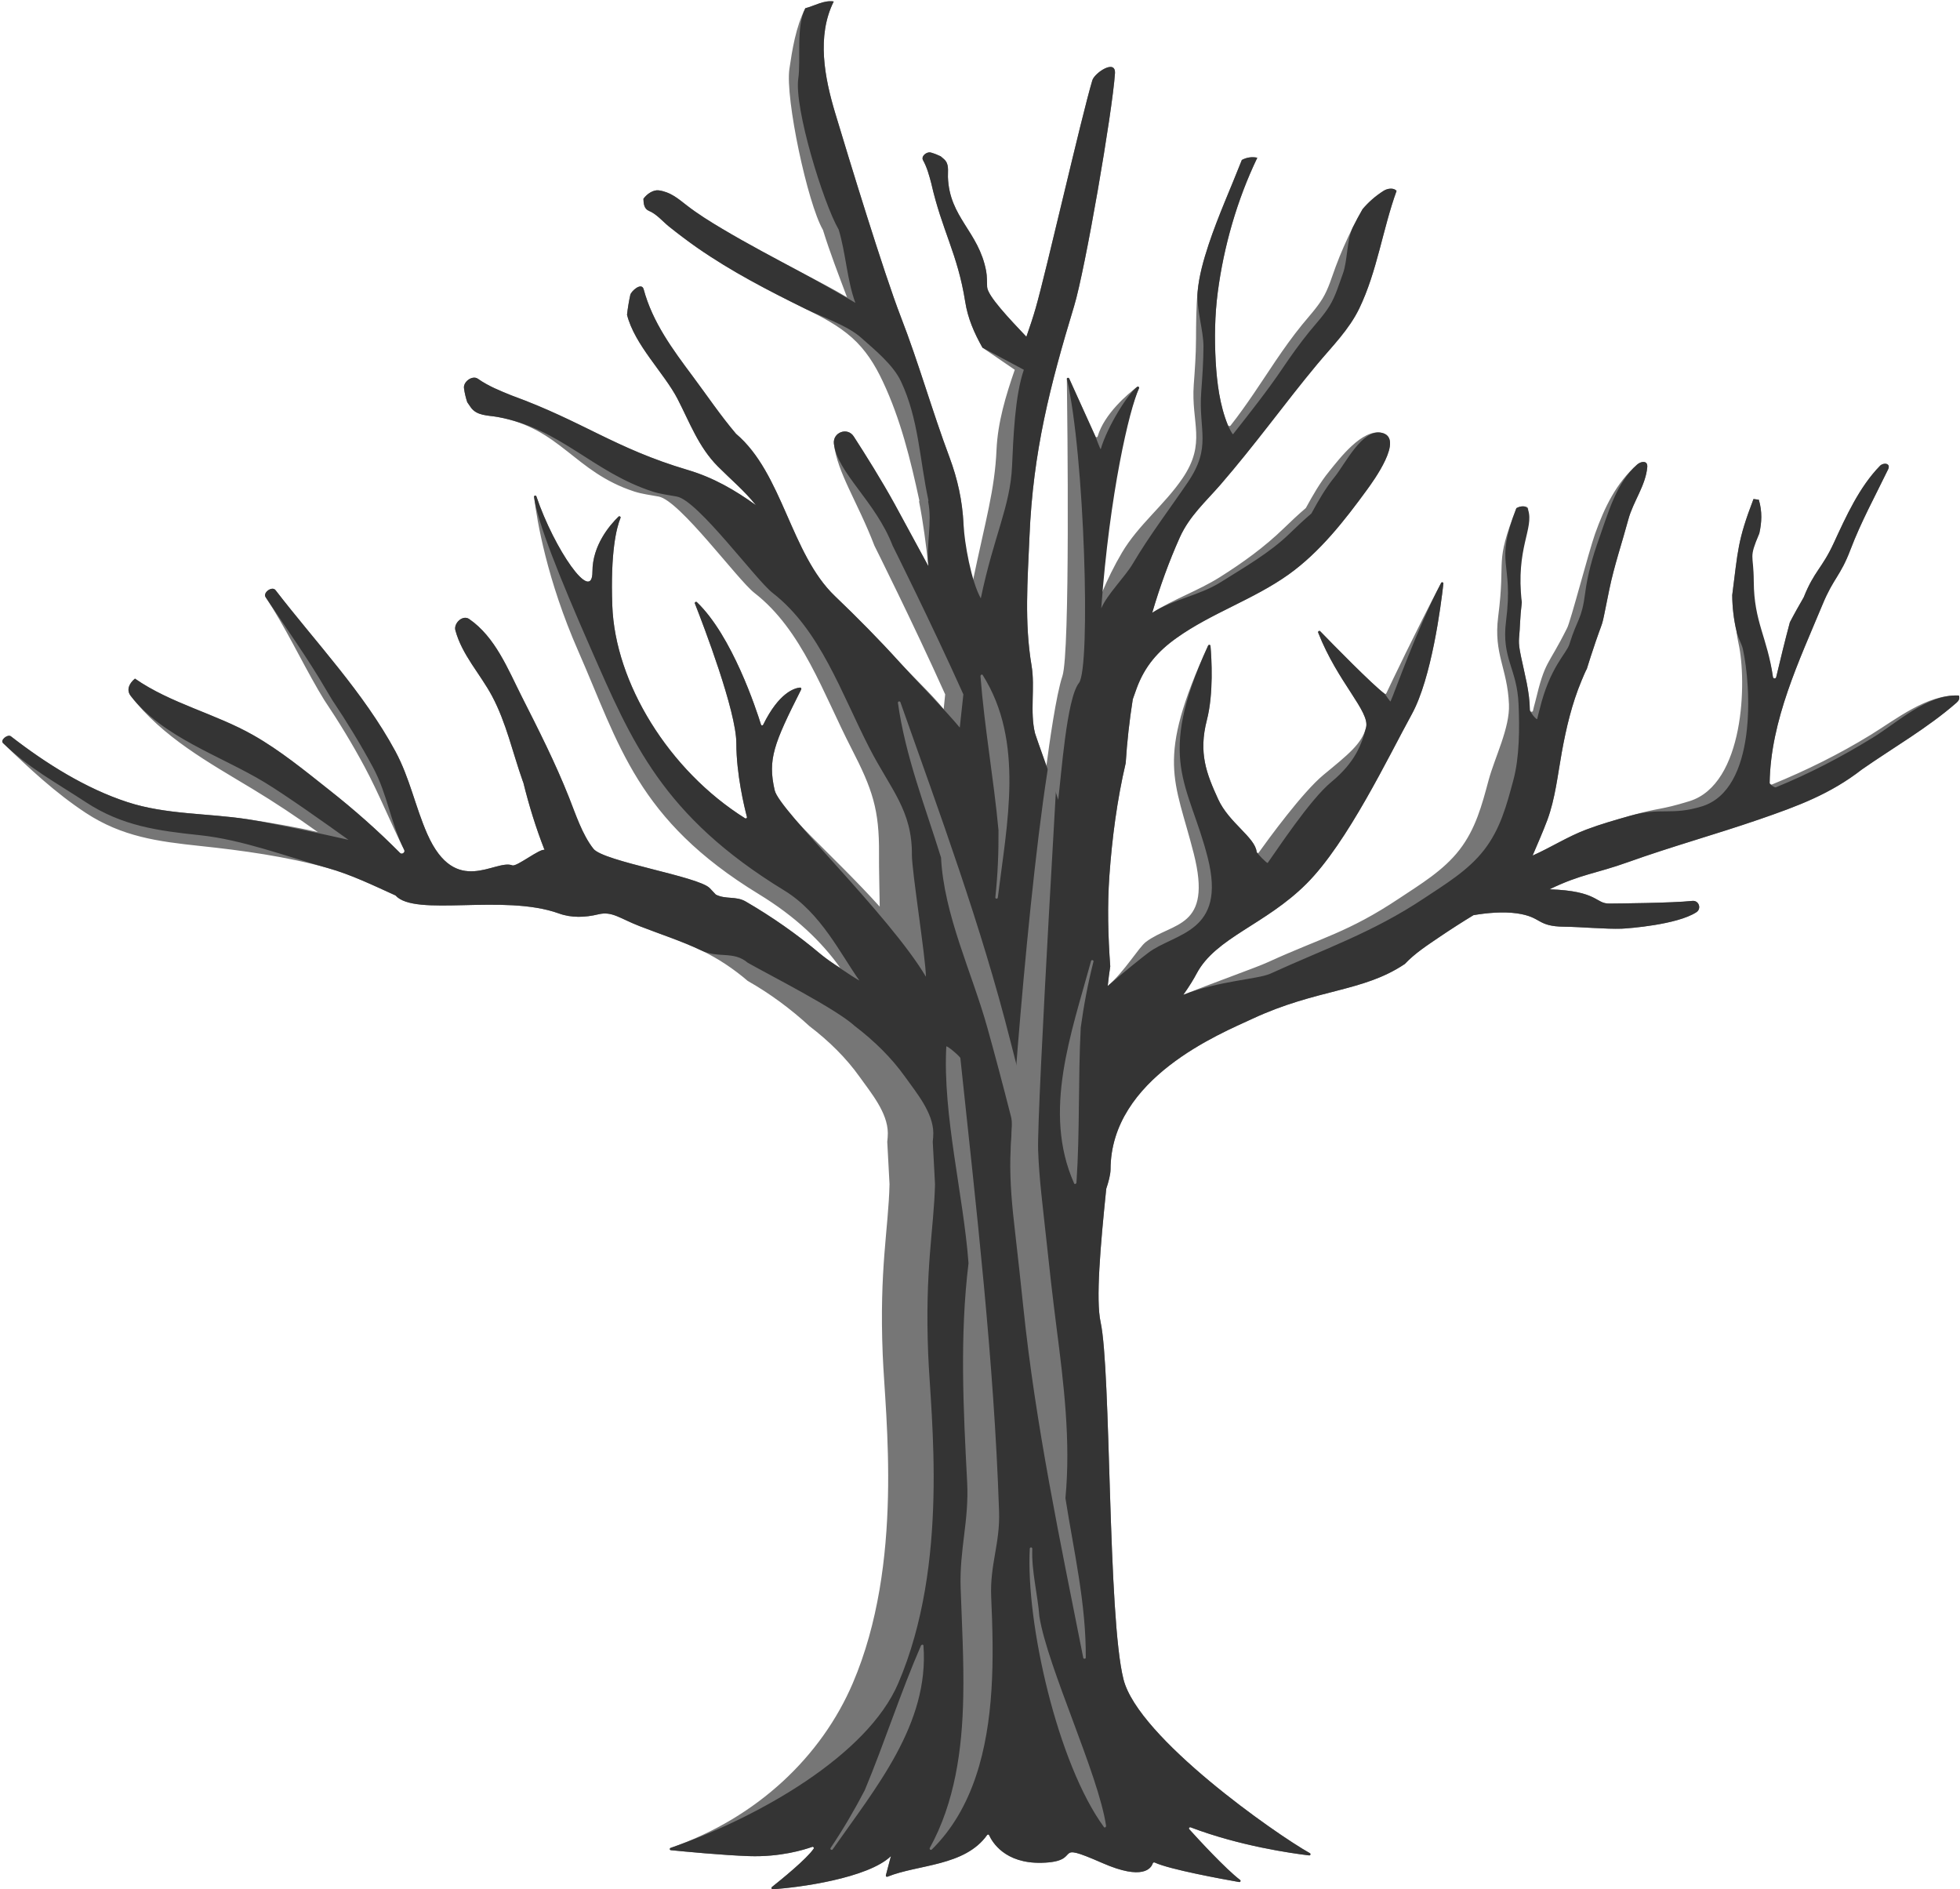 <?xml version="1.0" encoding="UTF-8" standalone="no"?><svg xmlns="http://www.w3.org/2000/svg" xmlns:xlink="http://www.w3.org/1999/xlink" fill="#000000" height="1061.8" preserveAspectRatio="xMidYMid meet" version="1" viewBox="448.7 468.8 1101.7 1061.8" width="1101.7" zoomAndPan="magnify"><g><g id="change1_1"><path d="M 1549.781 859.699 C 1549.648 859.68 1549.531 859.66 1549.398 859.66 C 1531.82 859 1514.301 873.129 1500.148 881.809 C 1482.52 892.629 1464 901.789 1444.809 909.629 C 1444.16 909.879 1443.371 909.57 1443.398 908.781 C 1443.969 873.59 1459.949 840.23 1473.25 808.262 C 1479.328 793.621 1483.18 792.59 1488.82 777.719 C 1494.809 761.98 1502.68 747.672 1509.988 732.57 C 1511.672 729.078 1507.391 728.57 1505.43 730.59 C 1493.809 742.488 1486.379 758.961 1479.48 773.898 C 1472.84 788.328 1468.461 789.648 1462.559 804.469 C 1459.871 809.129 1457.219 813.801 1454.762 818.559 C 1452.031 828.77 1449.531 839.051 1447.09 849.328 C 1446.852 850.352 1445.41 850.289 1445.262 849.262 C 1442.109 826.941 1430.922 818.09 1430.809 795.289 C 1430.719 779 1431.449 783.371 1437.59 768.559 C 1438.949 762.512 1439.32 756.309 1437.309 749.648 C 1436.352 749.5 1435.328 749.352 1434.328 749.238 C 1425.281 772.871 1425.621 778.211 1422.371 803.27 C 1422.43 810.109 1423.219 816.871 1424.762 823.461 C 1425 825.719 1425.371 827.961 1425.871 830.211 C 1430.691 851.578 1429.23 909.461 1398.328 919.051 C 1381.031 924.359 1382.441 922.328 1365.09 927.23 C 1356.77 929.602 1348.43 931.941 1340.34 935.012 C 1329.891 938.949 1320.359 945.102 1310.16 949.621 C 1312.961 943.051 1315.852 936.512 1318.398 929.77 C 1322.898 917.648 1324.289 904.141 1326.59 891.48 C 1329.09 877.719 1332.262 864.289 1337.641 851.391 C 1343.16 838.148 1338.328 851.672 1342.762 837.98 C 1351.82 810.16 1347.449 828.379 1353.309 799.941 C 1356.039 786.691 1360.48 773.699 1363.988 760.672 C 1366.672 750.711 1373.719 741.691 1374.621 731.289 C 1374.949 727.371 1371.039 728 1368.91 729.891 C 1357.16 740.191 1350.488 754.141 1345.262 768.828 C 1341.68 778.879 1331.328 818.82 1329.5 821.871 C 1318.41 844.09 1317.391 839.219 1311.621 863.32 C 1311.121 865.02 1310.699 866.738 1310.32 868.461 C 1309.84 869.102 1308.609 868.781 1308.609 867.852 C 1308.539 857.469 1305.68 847.66 1303.602 837.59 C 1301.711 828.328 1302.672 829.211 1303.051 819.789 C 1303.238 815.578 1303.602 811.43 1304.102 807.27 C 1298.469 789.379 1305.559 765.57 1307.629 755.23 C 1308.102 752.891 1303.941 753.141 1302.219 753.828 C 1301.801 754 1301.41 754.18 1301.051 754.359 C 1288.449 786.922 1295.23 780.93 1290.809 815.43 C 1288.148 836.398 1296.051 844.379 1296.871 864.578 C 1297.449 877.809 1288.93 894.359 1285.461 907.16 C 1281.66 921.32 1278.148 934.68 1269.02 946.441 C 1259.988 958.09 1247.129 965.73 1235.031 973.789 C 1206.34 992.879 1191.738 995.66 1161.488 1009.488 C 1154.48 1012.699 1133.57 1019.961 1113.828 1027.879 C 1117.328 1022.961 1119.809 1018.781 1121.289 1015.98 C 1132.051 995.648 1159.949 988.559 1183.07 965.441 C 1206.191 942.328 1229.109 894.102 1242.262 870.18 C 1253.371 849.988 1258.648 809.039 1260.02 796.789 C 1260.109 796.039 1259.078 795.75 1258.73 796.422 C 1244.621 823.281 1230.289 853.449 1227.949 858.41 C 1227.77 858.801 1227.32 858.93 1226.98 858.68 C 1220.129 853.609 1198.031 831.031 1190.781 823.559 C 1190.262 823.031 1189.379 823.648 1189.648 824.34 C 1200.609 852.289 1218.859 868.719 1216.551 877.641 C 1214.16 886.879 1206.391 892.898 1192.629 904.262 C 1180.77 914.059 1161.352 940.77 1156.238 947.922 C 1155.879 948.422 1155.129 948.211 1155.059 947.602 C 1154.199 939.379 1139.512 931.238 1133.449 918.012 C 1126.871 903.66 1122.281 892.051 1127.059 873.512 C 1130.949 858.469 1129.699 838.691 1129.102 831.781 C 1129.039 831.078 1128.07 830.98 1127.77 831.621 C 1098.031 896.469 1109.059 906.559 1119.699 948.5 C 1130.461 990.949 1107.738 986.809 1092.789 998.172 C 1088.809 1001.191 1080.859 1014.719 1071.34 1022.91 C 1071.73 1019.238 1072.191 1015.539 1072.762 1011.891 C 1071.531 994.91 1071.07 977.949 1072.281 960.871 C 1073.789 939.891 1076.57 918.449 1081.449 897.629 C 1082.191 885.77 1083.531 873.762 1085.43 861.762 C 1086.16 859.672 1086.879 857.59 1087.66 855.488 C 1092.219 843.219 1099.488 834.828 1110.09 827.289 C 1129.781 813.27 1153.301 805.719 1173.031 791.641 C 1190.531 779.148 1204.449 761.359 1217.039 744.09 C 1220.25 739.672 1238.648 714.711 1225.148 711.988 C 1214.328 709.809 1201.699 726.43 1195.879 733.629 C 1190.621 740.059 1186.629 747.141 1182.699 754.309 C 1178.422 757.949 1174.352 761.809 1170.301 765.719 C 1159.328 776.359 1147.211 785.059 1134.289 793.199 C 1122.148 800.84 1108.41 805.449 1096.352 813.172 C 1100.648 798.531 1105.828 784.27 1111.871 770.781 C 1117.289 758.789 1126.34 750.82 1134.789 741.102 C 1144.238 730.172 1153.25 718.84 1162.129 707.461 C 1171.059 696.012 1179.91 684.5 1189.211 673.352 C 1197.621 663.281 1206.949 654.102 1212.73 642.16 C 1222.828 621.18 1225.828 597.828 1233.699 576.07 C 1232.23 574.27 1228.77 574.559 1226.5 575.988 C 1221.672 579.039 1217.809 582.531 1214.59 586.34 C 1212.648 589.66 1210.871 593.031 1209.148 596.461 C 1205.551 603.719 1202.27 611.109 1199.461 618.699 C 1197.238 624.68 1195.461 630.98 1192.148 636.48 C 1188.84 641.898 1184.52 646.461 1180.531 651.371 C 1175.238 657.898 1170.352 664.738 1165.648 671.699 C 1157.422 683.93 1149.5 696.391 1140.379 707.969 C 1140 708.41 1139.078 708.281 1138.879 707.73 C 1134.289 696.488 1132.75 684.039 1132.031 672.012 C 1131.32 659.031 1131.5 645.93 1133.191 633.031 C 1136.57 607.25 1144.059 581.07 1155.422 557.441 C 1152.262 556.77 1149.359 557.309 1146.73 558.691 C 1140.52 574.531 1133.449 590.051 1128.078 606.18 C 1125.18 614.98 1122.66 623.77 1121.84 633 C 1121.039 641.75 1121.012 650.5 1120.969 659.25 C 1120.941 667.91 1120.34 676.422 1119.699 685.051 C 1118.148 706.531 1126.961 717.609 1113.398 737.578 C 1103.238 752.559 1088.551 763.75 1079.301 779.441 C 1074.969 786.781 1071.25 794.398 1067.961 802.211 C 1072.719 737.379 1083.43 699.199 1088.91 687.031 C 1089.211 686.371 1088.441 685.77 1087.871 686.211 C 1082.512 690.32 1069.391 701.422 1065.699 714.012 C 1065.52 714.629 1064.711 714.711 1064.441 714.121 L 1049.68 681.539 C 1049.379 680.859 1048.359 681.07 1048.371 681.82 C 1048.672 704.328 1050.25 835.609 1045.879 848.719 C 1042.34 859.32 1038.531 886.48 1036.77 899.969 C 1034.738 892.91 1030.961 882.82 1030.488 880.93 C 1027.5 868.961 1030.578 855.078 1028.539 842.91 C 1024.449 818.711 1026.32 794.828 1027.359 770.289 C 1029.328 722.68 1038.922 685.461 1052.441 640.852 C 1058.75 620.031 1073.969 531.648 1075.41 510.051 C 1075.93 501.719 1063.941 509.762 1062.691 513.941 C 1056.531 534.512 1036.781 621.27 1030.871 641.871 C 1029.32 647.281 1027.5 652.66 1025.621 658.051 C 1016.059 647.93 1003.75 635.059 1003.551 630 C 1003.43 627.031 1003.551 624.059 1003 621.109 C 998.789 598.762 982.312 591.121 981.523 568.309 C 981.398 564.801 982.387 560.891 979.238 558.18 C 978.664 557.699 978.086 557.18 977.477 556.66 C 975.812 555.852 974.043 555.141 972.109 554.57 C 969.57 553.789 966.297 556.602 967.512 558.801 C 969.844 563 970.969 567.371 972.152 571.801 C 978.203 598.469 986.996 611.461 991.227 638.32 C 992.695 647.73 996.32 656 1000.941 664.18 L 1019.09 676.609 C 1014 691.27 1009.551 706.078 1008.84 721.461 C 1007.84 744.23 1002.77 760.648 995.398 795.98 C 990.059 786.469 990.777 773.988 990.277 763.27 C 989.633 750.172 986.969 738.078 982.414 725.82 C 972.617 699.691 965.145 672.891 955.043 646.859 C 945.402 621.949 925.863 557.98 918.16 532.352 C 912.176 512.449 907.637 489.078 917.332 469.629 C 911.805 468.762 906.59 472.109 901.363 473.43 C 896.016 483.852 893.969 496.969 892.414 507.539 C 890.016 524.07 902.594 583.012 911.273 598.031 C 915.227 610.828 920.148 623.469 924.805 635.871 C 916.281 630.762 907.16 626.191 898.703 621.66 C 883.898 613.738 869.047 605.949 854.617 597.359 C 847.797 593.301 840.926 589.051 834.641 584.16 C 829.617 580.23 825.5 576.719 819.008 575.781 C 816.051 575.371 812.418 577.621 810.359 580.531 C 810.43 583.441 810.797 586.199 813.504 587.32 C 817.711 589.031 821.168 593.211 824.633 596.031 C 829.82 600.172 835.109 604.18 840.535 607.98 C 859.934 621.469 880.527 632.09 901.68 642.5 C 910.742 646.93 919.898 651.73 927.504 658.488 C 935.246 665.359 940.516 673.801 944.887 683.121 C 954.895 704.281 960.5 727.18 965.43 749.98 C 965.465 750.219 965.43 750.461 965.301 750.648 C 967.676 762.672 969.211 774.82 970.551 787 C 961.91 771.039 954.871 758.07 951.551 752.02 C 944.266 738.781 935.211 724.34 928.574 714.078 C 925.051 708.629 916.676 711.762 917.438 718.211 C 919.355 734.531 930.645 750.609 940.203 775.461 C 940.203 775.461 961.844 818.68 979.98 859.039 C 979.699 861.93 979.367 864.762 979.129 867.281 C 971.48 857.988 962.527 849.949 954.453 841.051 C 942.801 828.172 930.574 815.809 918.004 803.801 C 893.098 779.988 888.699 734.84 862.406 712.578 C 853.684 702.301 846.34 691.371 838.094 680.309 C 826.785 665.141 815.48 649.93 810.496 631.371 C 809.355 627.16 803.438 632.398 802.98 634.57 C 802.172 638.219 801.574 641.922 801.145 645.66 C 805.375 662.621 821.98 678.379 829.566 693.012 C 836.438 706.359 841.375 720.02 852.168 730.898 C 859.344 738.109 867.246 744.711 873.594 752.699 C 861.871 744.262 849.766 737.199 835.227 732.898 C 794.387 720.789 776.461 705.66 736.414 691.102 C 729.816 688.43 723.289 685.859 717.34 681.68 C 714.242 679.488 708.977 683.328 709.508 686.988 C 709.883 689.781 710.52 692.379 711.344 694.852 C 711.996 695.809 712.648 696.73 713.254 697.621 C 716.641 702.59 723.004 702.148 728.461 703.141 C 763.887 709.578 771.406 733.988 805.199 745.02 C 809.656 746.469 814.328 747 818.938 747.859 C 830.82 750.07 863.336 794.719 872.781 802.039 C 899.613 822.859 911.414 858.59 927.289 889.422 C 939.082 912.328 942.992 923.691 942.785 948.648 C 942.715 957.57 943.062 967.879 943.176 978.32 C 916.426 948.672 886.715 924.25 884.117 912.828 C 880.176 895.488 883.613 886.84 899.051 856.238 C 899.301 855.738 898.922 855.16 898.367 855.211 C 895.25 855.5 886.562 858.031 877.699 876.059 C 877.43 876.609 876.637 876.621 876.457 876.031 C 873.777 867.398 860.227 826.16 840.422 807.219 C 839.895 806.711 839.035 807.309 839.305 807.988 C 844.059 820.102 862.594 868.461 862.594 886.52 C 862.594 903.891 867.09 922.379 868.547 927.93 C 868.703 928.52 868.027 928.988 867.504 928.672 C 824.594 901.77 794.441 852.539 792.867 809.199 C 791.766 778.922 795.23 765.371 797.477 759.879 C 797.758 759.199 796.895 758.641 796.359 759.148 C 791.387 763.98 781.707 775.262 781.707 790.07 C 781.707 808.66 760.211 777.309 750.199 747.789 C 749.938 747.012 748.793 747.262 748.891 748.07 C 750.566 761.641 756.164 794.719 773.734 834.711 C 796.852 887.32 806.617 929.422 875.289 971.34 C 895.816 983.871 910.445 997.949 920.926 1012.609 C 917.414 1010.762 913.961 1008.398 909.707 1004.809 C 896.625 993.801 882.559 983.969 867.77 975.391 C 862.262 972.25 856.688 974.398 851.074 971.559 C 849.934 970.309 848.789 969.109 847.629 967.91 C 841.242 961.32 787.926 953.012 782.258 945.801 C 775.949 937.809 772.262 926.32 768.535 916.93 C 760.781 897.379 751.43 878.941 741.938 860.191 C 734.148 844.762 727.121 826.828 712.41 816.68 C 708.734 814.148 703.613 819.078 704.664 823.012 C 708.418 836.91 718.586 847.461 725.27 859.961 C 733.242 874.891 736.871 891.82 742.512 907.699 C 742.641 908.039 742.734 908.379 742.895 908.719 C 746.09 921.609 749.945 934.129 754.793 946.469 C 752.434 945.359 739.105 956.051 736.684 955.121 C 727.07 951.449 704.836 973.391 688.926 937.629 C 682.125 922.211 679.055 906.059 670.938 891.02 C 653.082 857.969 626.285 829.93 603.574 800.461 C 601.672 797.969 596.273 801.84 598.016 804.422 C 608.949 820.961 617.621 839.371 627.559 856.539 C 628.68 858.469 629.836 860.352 630.977 862.238 C 639.137 874.391 646.676 886.781 653.613 899.711 C 661.785 914.93 668.18 931.07 675.93 946.512 C 676.594 947.809 674.637 949.211 673.613 948.191 C 661.055 935.52 647.641 923.691 633.637 912.66 C 620.109 901.961 606.18 890.539 591.156 882.012 C 569.855 869.871 544.695 864.18 524.559 850.18 C 521.352 852.809 519.574 856.48 522.145 859.84 C 540.008 883.102 566.012 897.301 590.691 912.199 C 603.035 919.66 615.32 927.809 627.332 936.422 C 614.16 933.422 600.805 931.16 587.699 929.18 C 565.312 925.77 542.074 926.648 520.484 919.629 C 496.871 911.969 474.32 897.738 454.82 882.602 C 453.039 881.219 448.652 884.719 450.406 886.41 C 465.059 900.602 479.91 914.441 496.984 925.68 C 517.328 939.031 537.449 941.711 561.102 944.219 C 584.98 946.738 609.719 950.148 632.875 956.609 C 646.176 960.34 658.512 966.379 670.996 972.02 C 682.031 984.352 731.75 970.898 762.867 982.16 C 769.977 984.738 777.668 984.422 785.02 982.641 C 792.809 980.762 796.969 984.922 808.242 989.289 C 819.82 993.801 831.73 997.602 842.973 1002.961 C 852.414 1007.488 861.047 1013.281 869.004 1020.078 C 881.383 1027.109 893.051 1035.691 903.676 1045.48 C 914.492 1053.711 924.289 1063.289 931.934 1074.051 C 938.262 1082.949 947.633 1094.02 947.738 1105.551 C 947.738 1107.211 947.617 1108.859 947.422 1110.488 C 947.828 1118.43 948.266 1126.371 948.695 1134.32 C 948.098 1159.488 942.895 1181.699 944.867 1230.109 C 946.285 1264.93 956.922 1347.309 928.012 1414.809 C 910.609 1455.441 874.867 1490.219 825.676 1507.289 C 824.98 1507.531 825.055 1508.512 825.785 1508.578 C 833.656 1509.371 855.145 1511.422 869.746 1511.922 C 887.281 1512.512 900.699 1508.352 905.23 1506.73 C 905.844 1506.5 906.414 1507.191 906.055 1507.73 C 902.234 1513.461 887.574 1525.328 882.59 1529.289 C 882.059 1529.711 882.371 1530.551 883.047 1530.512 C 897.566 1529.66 936.629 1524.34 949.484 1511.922 L 946.641 1522.699 C 946.5 1523.25 947.012 1523.699 947.535 1523.488 C 964.789 1516.5 990.996 1517.699 1003.551 1500.07 C 1003.859 1499.641 1004.461 1499.672 1004.68 1500.141 C 1006.359 1503.898 1013.449 1516.18 1034.219 1515.672 C 1058.73 1515.07 1038.32 1502.648 1068.34 1515.801 C 1091.172 1525.801 1095.75 1518.711 1096.648 1515.988 C 1096.809 1515.512 1097.34 1515.32 1097.801 1515.539 C 1106.16 1519.422 1135.699 1524.82 1145.211 1526.488 C 1145.91 1526.609 1146.301 1525.738 1145.73 1525.301 C 1137.391 1518.898 1122.43 1502.621 1117.18 1496.82 C 1116.699 1496.281 1117.262 1495.488 1117.93 1495.738 C 1145.422 1506.191 1174.48 1510.32 1184.551 1511.52 C 1185.301 1511.609 1185.602 1510.621 1184.949 1510.25 C 1165.648 1499.449 1088.57 1445.449 1080.219 1412.609 C 1071.25 1377.34 1073.309 1239.27 1067.328 1211.77 C 1064.609 1199.25 1067.16 1169.559 1070.512 1136.871 C 1071.859 1132.801 1072.859 1129.031 1072.93 1126.07 C 1072.988 1074.691 1134.629 1049.711 1152.84 1041.262 C 1189.25 1024.371 1214.68 1026.43 1238.352 1010.531 C 1244.031 1004.48 1251.281 999.828 1258.102 995.191 C 1264.301 991 1270.559 986.98 1276.941 983.109 C 1284.328 981.852 1293.48 980.98 1301.379 982.102 C 1315.621 984.16 1312.281 989.461 1328.039 989.602 C 1336.719 989.66 1351.578 991.039 1360.25 990.711 C 1363.809 990.57 1391.371 988.531 1402.211 981.469 C 1405.289 979.469 1403.609 974.691 1399.949 975.09 C 1388.891 976.32 1356.801 976.551 1353.32 976.59 C 1345.328 976.672 1347.129 969.512 1319.672 968.578 C 1337.48 959.961 1345.281 959.941 1363.891 953.281 C 1388.211 944.57 1413.09 937.711 1437.488 929.309 C 1459.301 921.781 1477.48 915.07 1495.328 901.18 L 1495.391 901.141 C 1512.969 888.891 1532.25 877.879 1548.398 863.75 C 1549.77 862.57 1550.359 861.359 1549.781 859.699" fill="#767676"/></g><g id="change2_1"><path d="M 1549.781 859.699 C 1549.648 859.68 1549.531 859.66 1549.398 859.66 C 1531.82 859 1515.449 874.719 1501.301 883.398 C 1483.672 894.219 1466.031 903.441 1446.84 911.281 C 1446.199 911.531 1443.371 909.57 1443.398 908.781 C 1443.969 873.59 1459.949 840.23 1473.25 808.262 C 1479.328 793.621 1483.18 792.59 1488.82 777.719 C 1494.809 761.98 1502.68 747.672 1509.988 732.57 C 1511.672 729.078 1507.391 728.57 1505.43 730.59 C 1493.809 742.488 1486.379 758.961 1479.48 773.898 C 1472.84 788.328 1468.461 789.648 1462.559 804.469 C 1459.871 809.129 1457.219 813.801 1454.762 818.559 C 1452.031 828.77 1449.531 839.051 1447.09 849.328 C 1446.852 850.352 1445.41 850.289 1445.262 849.262 C 1442.109 826.941 1434.59 818.41 1434.48 795.621 C 1434.391 779.328 1431.449 783.371 1437.59 768.559 C 1438.949 762.512 1439.32 756.309 1437.309 749.648 C 1436.352 749.5 1435.328 749.352 1434.328 749.238 C 1425.281 772.871 1425.621 778.211 1422.371 803.27 C 1422.43 810.109 1423.219 816.871 1424.762 823.461 C 1425 825.719 1427.789 831 1428.289 833.262 C 1433.109 854.629 1436.25 912.391 1405.352 921.969 C 1388.051 927.289 1382.441 922.328 1365.09 927.23 C 1356.77 929.602 1348.43 931.941 1340.34 935.012 C 1329.891 938.949 1320.359 945.102 1310.16 949.621 C 1312.961 943.051 1315.852 936.512 1318.398 929.77 C 1322.898 917.648 1324.289 904.141 1326.59 891.48 C 1329.09 877.719 1332.262 864.289 1337.641 851.391 C 1343.16 838.148 1338.328 851.672 1342.762 837.98 C 1351.82 810.16 1347.449 828.379 1353.309 799.941 C 1356.039 786.691 1360.48 773.699 1363.988 760.672 C 1366.672 750.711 1373.719 741.691 1374.621 731.289 C 1374.949 727.371 1371.039 728 1368.91 729.891 C 1357.16 740.191 1352.711 756.922 1347.48 771.609 C 1343.898 781.66 1341.07 791.578 1339.699 802.16 C 1337.75 817.238 1335.301 816.391 1330.852 830.828 C 1329.191 836.238 1319.82 843.629 1314.051 867.73 C 1313.559 869.43 1313.129 871.148 1312.75 872.871 C 1312.27 873.512 1308.609 868.781 1308.609 867.852 C 1308.539 857.469 1305.68 847.66 1303.602 837.59 C 1301.711 828.328 1302.672 829.211 1303.051 819.789 C 1303.238 815.578 1303.602 811.43 1304.102 807.27 C 1300.551 776.68 1311.078 765.949 1307.629 755.23 C 1306.898 752.949 1303.941 753.141 1302.219 753.828 C 1301.801 754 1301.41 754.18 1301.051 754.359 C 1288.449 786.922 1299.648 783.422 1295.23 817.91 C 1292.57 838.879 1301.461 844.379 1302.27 864.578 C 1302.859 877.809 1302.82 894.359 1299.359 907.16 C 1295.559 921.32 1292.051 934.68 1282.922 946.441 C 1273.891 958.09 1261.031 965.73 1248.93 973.789 C 1220.238 992.879 1193.039 1002.148 1162.781 1015.98 C 1155.77 1019.18 1133.57 1019.961 1113.828 1027.879 C 1117.328 1022.961 1119.809 1018.781 1121.289 1015.98 C 1132.051 995.648 1159.949 988.559 1183.07 965.441 C 1206.191 942.328 1229.109 894.102 1242.262 870.18 C 1253.371 849.988 1258.648 809.039 1260.02 796.789 C 1260.109 796.039 1259.078 795.75 1258.73 796.422 C 1244.621 823.281 1232.66 858.012 1230.309 862.98 C 1230.129 863.359 1227.32 858.93 1226.98 858.68 C 1220.129 853.609 1198.031 831.031 1190.781 823.559 C 1190.262 823.031 1189.379 823.648 1189.648 824.34 C 1200.609 852.289 1218.859 868.719 1216.551 877.641 C 1214.16 886.879 1210.68 897 1196.93 908.359 C 1185.059 918.16 1166.379 946.59 1161.27 953.738 C 1160.91 954.238 1155.129 948.211 1155.059 947.602 C 1154.199 939.379 1139.512 931.238 1133.449 918.012 C 1126.871 903.66 1122.281 892.051 1127.059 873.512 C 1130.949 858.469 1129.699 838.691 1129.102 831.781 C 1129.039 831.078 1128.07 830.98 1127.77 831.621 C 1098.031 896.469 1116.922 908.879 1127.559 950.82 C 1138.32 993.27 1109.012 992.949 1094.059 1004.309 C 1090.09 1007.328 1080.859 1014.719 1071.34 1022.91 C 1071.73 1019.238 1072.191 1015.539 1072.762 1011.891 C 1071.531 994.91 1071.07 977.949 1072.281 960.871 C 1073.789 939.891 1076.57 918.449 1081.449 897.629 C 1082.191 885.77 1083.531 873.762 1085.43 861.762 C 1086.16 859.672 1086.879 857.59 1087.66 855.488 C 1092.219 843.219 1099.488 834.828 1110.09 827.289 C 1129.781 813.27 1153.301 805.719 1173.031 791.641 C 1190.531 779.148 1204.449 761.359 1217.039 744.09 C 1220.25 739.672 1238.648 714.711 1225.148 711.988 C 1214.328 709.809 1204.809 729.531 1198.98 736.73 C 1193.719 743.172 1189.73 750.238 1185.801 757.41 C 1181.52 761.051 1177.449 764.91 1173.398 768.828 C 1162.441 779.461 1147.93 787.738 1135.012 795.879 C 1122.871 803.52 1108.41 805.449 1096.352 813.172 C 1100.648 798.531 1105.828 784.27 1111.871 770.781 C 1117.289 758.789 1126.34 750.82 1134.789 741.102 C 1144.238 730.172 1153.25 718.84 1162.129 707.461 C 1171.059 696.012 1179.91 684.5 1189.211 673.352 C 1197.621 663.281 1206.949 654.102 1212.73 642.16 C 1222.828 621.18 1225.828 597.828 1233.699 576.07 C 1232.23 574.27 1228.77 574.559 1226.5 575.988 C 1221.672 579.039 1217.809 582.531 1214.59 586.34 C 1212.648 589.66 1210.871 593.031 1209.148 596.461 C 1205.551 603.719 1206.289 615.121 1203.48 622.719 C 1201.262 628.699 1199.48 635 1196.16 640.5 C 1192.859 645.922 1188.539 650.469 1184.539 655.379 C 1179.25 661.91 1174.359 668.762 1169.66 675.711 C 1161.441 687.949 1150.941 701.211 1141.82 712.789 C 1141.441 713.23 1139.078 708.281 1138.879 707.73 C 1134.289 696.488 1132.75 684.039 1132.031 672.012 C 1131.32 659.031 1131.5 645.93 1133.191 633.031 C 1136.57 607.25 1144.059 581.07 1155.422 557.441 C 1152.262 556.77 1149.359 557.309 1146.73 558.691 C 1140.52 574.531 1133.449 590.051 1128.078 606.18 C 1125.18 614.98 1122.66 623.77 1121.84 633 C 1121.039 641.75 1125.199 654.691 1125.16 663.441 C 1125.129 672.109 1124.531 680.609 1123.891 689.238 C 1122.34 710.719 1129.941 719.828 1116.379 739.809 C 1106.219 754.781 1094.672 769.922 1085.422 785.621 C 1081.09 792.949 1070.988 802.879 1067.699 810.68 C 1072.461 745.859 1083.43 699.199 1088.91 687.031 C 1089.211 686.371 1088.441 685.77 1087.871 686.211 C 1082.512 690.32 1071.121 708.57 1067.43 721.172 C 1067.25 721.781 1064.711 714.711 1064.441 714.121 L 1049.68 681.539 C 1049.379 680.859 1048.199 681.09 1048.371 681.82 C 1058.328 723.719 1061.879 844.191 1055.172 852.609 C 1048.199 861.352 1045.25 904.809 1043.5 918.301 C 1041.461 911.238 1030.961 882.82 1030.488 880.93 C 1027.5 868.961 1030.578 855.078 1028.539 842.91 C 1024.449 818.711 1026.32 794.828 1027.359 770.289 C 1029.328 722.68 1038.922 685.461 1052.441 640.852 C 1058.75 620.031 1073.969 531.648 1075.41 510.051 C 1075.93 501.719 1063.941 509.762 1062.691 513.941 C 1056.531 534.512 1036.781 621.27 1030.871 641.871 C 1029.32 647.281 1027.5 652.66 1025.621 658.051 C 1016.059 647.93 1003.75 635.059 1003.551 630 C 1003.43 627.031 1003.551 624.059 1003 621.109 C 998.789 598.762 982.312 591.121 981.523 568.309 C 981.398 564.801 982.387 560.891 979.238 558.18 C 978.664 557.699 978.086 557.18 977.477 556.66 C 975.812 555.852 974.043 555.141 972.109 554.57 C 969.57 553.789 966.297 556.602 967.512 558.801 C 969.844 563 970.969 567.371 972.152 571.801 C 978.203 598.469 986.996 611.461 991.227 638.32 C 992.695 647.73 996.32 656 1000.941 664.18 L 1024.199 676.609 C 1019.109 691.27 1018.27 715.352 1017.57 730.73 C 1016.559 753.5 1007.371 769.73 1000 805.07 C 994.656 795.559 990.777 773.988 990.277 763.27 C 989.633 750.172 986.969 738.078 982.414 725.82 C 972.617 699.691 965.145 672.891 955.043 646.859 C 945.402 621.949 925.863 557.98 918.16 532.352 C 912.176 512.449 907.637 489.078 917.332 469.629 C 911.805 468.762 906.59 472.109 901.363 473.43 C 896.016 483.852 898.969 502.34 897.414 512.898 C 895.02 529.441 911.426 582.809 920.105 597.828 C 924.059 610.621 924.848 626.602 929.508 639 C 920.984 633.879 907.16 626.191 898.703 621.66 C 883.898 613.738 869.047 605.949 854.617 597.359 C 847.797 593.301 840.926 589.051 834.641 584.16 C 829.617 580.23 825.5 576.719 819.008 575.781 C 816.051 575.371 812.418 577.621 810.359 580.531 C 810.43 583.441 810.797 586.199 813.504 587.32 C 817.711 589.031 821.168 593.211 824.633 596.031 C 829.82 600.172 835.109 604.18 840.535 607.98 C 859.934 621.469 880.527 632.09 901.68 642.5 C 910.742 646.93 925.012 651.73 932.617 658.488 C 940.359 665.359 950.742 673.801 955.113 683.121 C 965.121 704.281 965.613 727.18 970.547 749.98 C 970.578 750.219 970.547 750.461 970.414 750.648 C 972.793 762.672 969.211 774.82 970.551 787 C 961.91 771.039 954.871 758.07 951.551 752.02 C 944.266 738.781 935.211 724.34 928.574 714.078 C 925.051 708.629 916.676 711.762 917.438 718.211 C 919.355 734.531 940.871 750.609 950.434 775.461 C 950.434 775.461 972.07 818.68 990.207 859.039 C 989.926 861.93 988.414 875.16 988.176 877.68 C 980.531 868.391 962.527 849.949 954.453 841.051 C 942.801 828.172 930.574 815.809 918.004 803.801 C 893.098 779.988 888.699 734.84 862.406 712.578 C 853.684 702.301 846.34 691.371 838.094 680.309 C 826.785 665.141 815.48 649.93 810.496 631.371 C 809.355 627.16 803.438 632.398 802.98 634.57 C 802.172 638.219 801.574 641.922 801.145 645.66 C 805.375 662.621 821.98 678.379 829.566 693.012 C 836.438 706.359 841.375 720.02 852.168 730.898 C 859.344 738.109 867.246 744.711 873.594 752.699 C 861.871 744.262 849.766 737.199 835.227 732.898 C 794.387 720.789 776.461 705.66 736.414 691.102 C 729.816 688.43 723.289 685.859 717.34 681.68 C 714.242 679.488 708.977 683.328 709.508 686.988 C 709.883 689.781 710.52 692.379 711.344 694.852 C 711.996 695.809 712.648 696.73 713.254 697.621 C 716.641 702.59 723.004 702.148 728.461 703.141 C 763.887 709.578 781.637 733.988 815.426 745.02 C 819.887 746.469 824.559 747 829.164 747.859 C 841.051 750.07 873.566 794.719 883.012 802.039 C 909.844 822.859 921.641 858.59 937.52 889.422 C 949.309 912.328 961.48 924.238 961.273 949.199 C 961.199 958.121 969.047 1007.27 969.16 1017.711 C 948.414 982.789 886.715 924.25 884.117 912.828 C 880.176 895.488 883.613 886.84 899.051 856.238 C 899.301 855.738 898.922 855.16 898.367 855.211 C 895.25 855.5 886.562 858.031 877.699 876.059 C 877.43 876.609 876.637 876.621 876.457 876.031 C 873.777 867.398 860.227 826.16 840.422 807.219 C 839.895 806.711 839.035 807.309 839.305 807.988 C 844.059 820.102 862.594 868.461 862.594 886.52 C 862.594 903.891 867.09 922.379 868.547 927.93 C 868.703 928.52 868.027 928.988 867.504 928.672 C 824.594 901.77 794.441 852.539 792.867 809.199 C 791.766 778.922 795.23 765.371 797.477 759.879 C 797.758 759.199 796.895 758.641 796.359 759.148 C 791.387 763.98 781.707 775.262 781.707 790.07 C 781.707 808.66 760.211 777.309 750.199 747.789 C 749.938 747.012 748.793 747.262 748.891 748.07 C 750.566 761.641 763.156 793.172 780.723 833.16 C 803.844 885.77 820.965 927.379 889.637 969.301 C 910.164 981.828 921.293 1005.199 931.773 1019.871 C 928.262 1018.02 913.961 1008.398 909.707 1004.809 C 896.625 993.801 882.559 983.969 867.77 975.391 C 862.262 972.25 856.688 974.398 851.074 971.559 C 849.934 970.309 848.789 969.109 847.629 967.91 C 841.242 961.32 787.926 953.012 782.258 945.801 C 775.949 937.809 772.262 926.32 768.535 916.93 C 760.781 897.379 751.43 878.941 741.938 860.191 C 734.148 844.762 727.121 826.828 712.41 816.68 C 708.734 814.148 703.613 819.078 704.664 823.012 C 708.418 836.91 718.586 847.461 725.27 859.961 C 733.242 874.891 736.871 891.82 742.512 907.699 C 742.641 908.039 742.734 908.379 742.895 908.719 C 746.09 921.609 749.945 934.129 754.793 946.469 C 752.434 945.359 739.105 956.051 736.684 955.121 C 727.07 951.449 704.836 973.391 688.926 937.629 C 682.125 922.211 679.055 906.059 670.938 891.02 C 653.082 857.969 626.285 829.93 603.574 800.461 C 601.672 797.969 596.273 801.84 598.016 804.422 C 608.949 820.961 622.113 839.371 632.051 856.539 C 633.172 858.469 634.324 860.352 635.469 862.238 C 643.625 874.391 651.473 887.219 658.41 900.148 C 666.582 915.371 668.18 931.07 675.93 946.512 C 676.594 947.809 674.637 949.211 673.613 948.191 C 661.055 935.52 647.641 923.691 633.637 912.66 C 620.109 901.961 606.18 890.539 591.156 882.012 C 569.855 869.871 544.695 864.18 524.559 850.18 C 521.352 852.809 519.574 856.48 522.145 859.84 C 540.008 883.102 572.578 893.461 597.258 908.359 C 609.598 915.828 632.57 932.16 644.582 940.781 C 631.41 937.77 600.805 931.16 587.699 929.18 C 565.312 925.77 542.074 926.648 520.484 919.629 C 496.871 911.969 474.32 897.738 454.82 882.602 C 453.039 881.219 448.652 884.719 450.406 886.41 C 465.059 900.602 479.91 908.41 496.984 919.641 C 517.328 932.988 537.449 935.68 561.102 938.18 C 584.98 940.699 609.719 950.148 632.875 956.609 C 646.176 960.34 658.512 966.379 670.996 972.02 C 682.031 984.352 731.75 970.898 762.867 982.16 C 769.977 984.738 777.668 984.422 785.02 982.641 C 792.809 980.762 796.969 984.922 808.242 989.289 C 819.82 993.801 831.73 997.602 842.973 1002.961 C 852.414 1007.488 861.047 1003.051 869.004 1009.859 C 881.383 1016.879 918.621 1035.691 929.246 1045.48 C 940.062 1053.711 949.859 1063.289 957.504 1074.051 C 963.836 1082.949 973.203 1094.02 973.309 1105.551 C 973.309 1107.211 973.188 1108.859 972.992 1110.488 C 973.398 1118.43 973.836 1126.371 974.266 1134.32 C 973.668 1159.488 968.469 1181.699 970.438 1230.109 C 971.859 1264.93 982.492 1347.309 953.586 1414.809 C 936.18 1455.441 874.867 1490.219 825.676 1507.289 C 824.98 1507.531 825.055 1508.512 825.785 1508.578 C 833.656 1509.371 855.145 1511.422 869.746 1511.922 C 887.281 1512.512 900.699 1508.352 905.23 1506.73 C 905.844 1506.5 906.414 1507.191 906.055 1507.73 C 902.234 1513.461 887.574 1525.328 882.59 1529.289 C 882.059 1529.711 882.371 1530.551 883.047 1530.512 C 897.566 1529.66 936.629 1524.34 949.484 1511.922 L 946.641 1522.699 C 946.5 1523.25 947.012 1523.699 947.535 1523.488 C 964.789 1516.5 990.996 1517.699 1003.551 1500.07 C 1003.859 1499.641 1004.461 1499.672 1004.68 1500.141 C 1006.359 1503.898 1013.449 1516.18 1034.219 1515.672 C 1058.73 1515.07 1038.32 1502.648 1068.34 1515.801 C 1091.172 1525.801 1095.75 1518.711 1096.648 1515.988 C 1096.809 1515.512 1097.34 1515.32 1097.801 1515.539 C 1106.16 1519.422 1135.699 1524.82 1145.211 1526.488 C 1145.91 1526.609 1146.301 1525.738 1145.73 1525.301 C 1137.391 1518.898 1122.43 1502.621 1117.18 1496.82 C 1116.699 1496.281 1117.262 1495.488 1117.93 1495.738 C 1145.422 1506.191 1174.48 1510.32 1184.551 1511.52 C 1185.301 1511.609 1185.602 1510.621 1184.949 1510.25 C 1165.648 1499.449 1088.57 1445.449 1080.219 1412.609 C 1071.25 1377.34 1073.309 1239.27 1067.328 1211.77 C 1064.609 1199.25 1067.16 1169.559 1070.512 1136.871 C 1071.859 1132.801 1072.859 1129.031 1072.93 1126.07 C 1072.988 1074.691 1134.629 1049.711 1152.84 1041.262 C 1189.25 1024.371 1214.68 1026.43 1238.352 1010.531 C 1244.031 1004.48 1251.281 999.828 1258.102 995.191 C 1264.301 991 1270.559 986.98 1276.941 983.109 C 1284.328 981.852 1293.48 980.98 1301.379 982.102 C 1315.621 984.16 1312.281 989.461 1328.039 989.602 C 1336.719 989.66 1351.578 991.039 1360.25 990.711 C 1363.809 990.57 1391.371 988.531 1402.211 981.469 C 1405.289 979.469 1403.609 974.691 1399.949 975.09 C 1388.891 976.32 1356.801 976.551 1353.32 976.59 C 1345.328 976.672 1347.129 969.512 1319.672 968.578 C 1337.48 959.961 1345.281 959.941 1363.891 953.281 C 1388.211 944.57 1413.09 937.711 1437.488 929.309 C 1459.301 921.781 1477.48 915.07 1495.328 901.18 L 1495.391 901.141 C 1512.969 888.891 1532.25 877.879 1548.398 863.75 C 1549.77 862.57 1550.359 861.359 1549.781 859.699" fill="#343434"/></g><g id="change1_2"><path d="M 1005.98 1418.68 C 1003.871 1451.48 995.965 1485.121 972.445 1508.219 C 971.863 1508.789 970.945 1508.031 971.332 1507.32 C 985.469 1481.691 989.57 1451.809 990.133 1422.531 C 990.547 1402.18 989.391 1381.828 988.676 1361.469 C 987.902 1339.301 993.488 1323.641 992.316 1301.488 C 990.176 1260.68 988.121 1219.352 993.098 1178.719 C 990.227 1140.328 978.559 1095.512 980.605 1056.961 C 980.672 1055.961 988.406 1062.531 988.512 1063.461 C 997.484 1148.191 1007.422 1232.941 1010.27 1318.191 C 1010.879 1336.328 1005.07 1347.961 1005.84 1366.109 C 1006.609 1383.609 1007.102 1401.18 1005.98 1418.68" fill="#767676"/></g><g id="change1_3"><path d="M 1016.602 1119.629 C 1017.148 1093.82 1031.578 907.68 1044.871 866.262 C 1045.102 865.551 1031.41 1092.422 1032.23 1115.359 C 1032.781 1131.301 1034.891 1147.109 1036.57 1162.98 C 1038.391 1180.238 1040.34 1197.488 1042.551 1214.711 C 1046.621 1246.441 1050.621 1278.59 1047.57 1310.75 C 1052.25 1340.531 1059.23 1370.078 1059 1400.379 C 1058.988 1401.16 1057.738 1401.199 1057.59 1400.488 C 1044.641 1334.969 1030.719 1269.512 1023.859 1203.078 C 1022.391 1188.949 1020.84 1174.84 1019.219 1160.711 C 1017.629 1147.102 1016.309 1133.398 1016.602 1119.629" fill="#767676"/></g><g id="change1_4"><path d="M 1003.621 1046.121 C 1008.301 1062.84 1012.711 1079.621 1017 1096.449 C 1018.488 1102.25 1016.012 1113.34 1017.512 1119.141 L 1031.73 1112.789 C 1030.391 1106.871 1028.898 1100.988 1027.328 1095.141 C 1023.699 1081.398 1020.129 1067.648 1016.641 1053.879 C 1000.27 989.141 977.062 926.371 954.797 863.398 C 954.547 862.711 953.32 862.93 953.414 863.719 C 957.562 893.73 968.727 921.961 977.652 950.762 C 979.27 983.02 995.023 1015.301 1003.621 1046.121" fill="#767676"/></g><g id="change1_5"><path d="M 1070.41 1494.891 C 1070.488 1495.551 1069.691 1496.23 1069.211 1495.59 C 1043.141 1459.891 1025.281 1380.988 1027.531 1339.16 C 1027.559 1338.199 1028.949 1338.219 1028.93 1339.18 C 1028.461 1351.762 1031.98 1364.828 1032.941 1377.34 C 1037.59 1406.051 1066.199 1466.078 1070.41 1494.891" fill="#767676"/></g><g id="change1_6"><path d="M 966.379 1393.59 C 966.656 1393 967.695 1392.84 967.77 1393.629 C 971.086 1437.719 940.742 1473.719 916.77 1508.078 C 916.234 1508.871 915.066 1508.129 915.59 1507.32 C 922.621 1496.879 928.988 1486.012 934.777 1474.879 C 945.969 1448.031 954.758 1420.301 966.379 1393.59" fill="#767676"/></g><g id="change1_7"><path d="M 999.82 848.789 C 999.789 848.141 1000.629 847.5 1001.07 848.18 C 1024.641 885.578 1014.68 931.602 1009.578 973.18 C 1009.48 974.129 1008.102 974.031 1008.18 973.07 C 1009.512 960.551 1010.051 947.961 1009.949 935.41 C 1007.27 906.449 1002.051 877.828 999.82 848.789" fill="#767676"/></g><g id="change1_8"><path d="M 1053.77 1133.422 C 1053.699 1134.07 1052.781 1134.578 1052.449 1133.852 C 1034.488 1093.449 1050.949 1049.34 1061.961 1008.922 C 1062.199 1007.988 1063.551 1008.301 1063.328 1009.23 C 1060.219 1021.43 1057.879 1033.809 1056.18 1046.25 C 1054.672 1075.301 1055.73 1104.359 1053.77 1133.422" fill="#767676"/></g></g></svg>